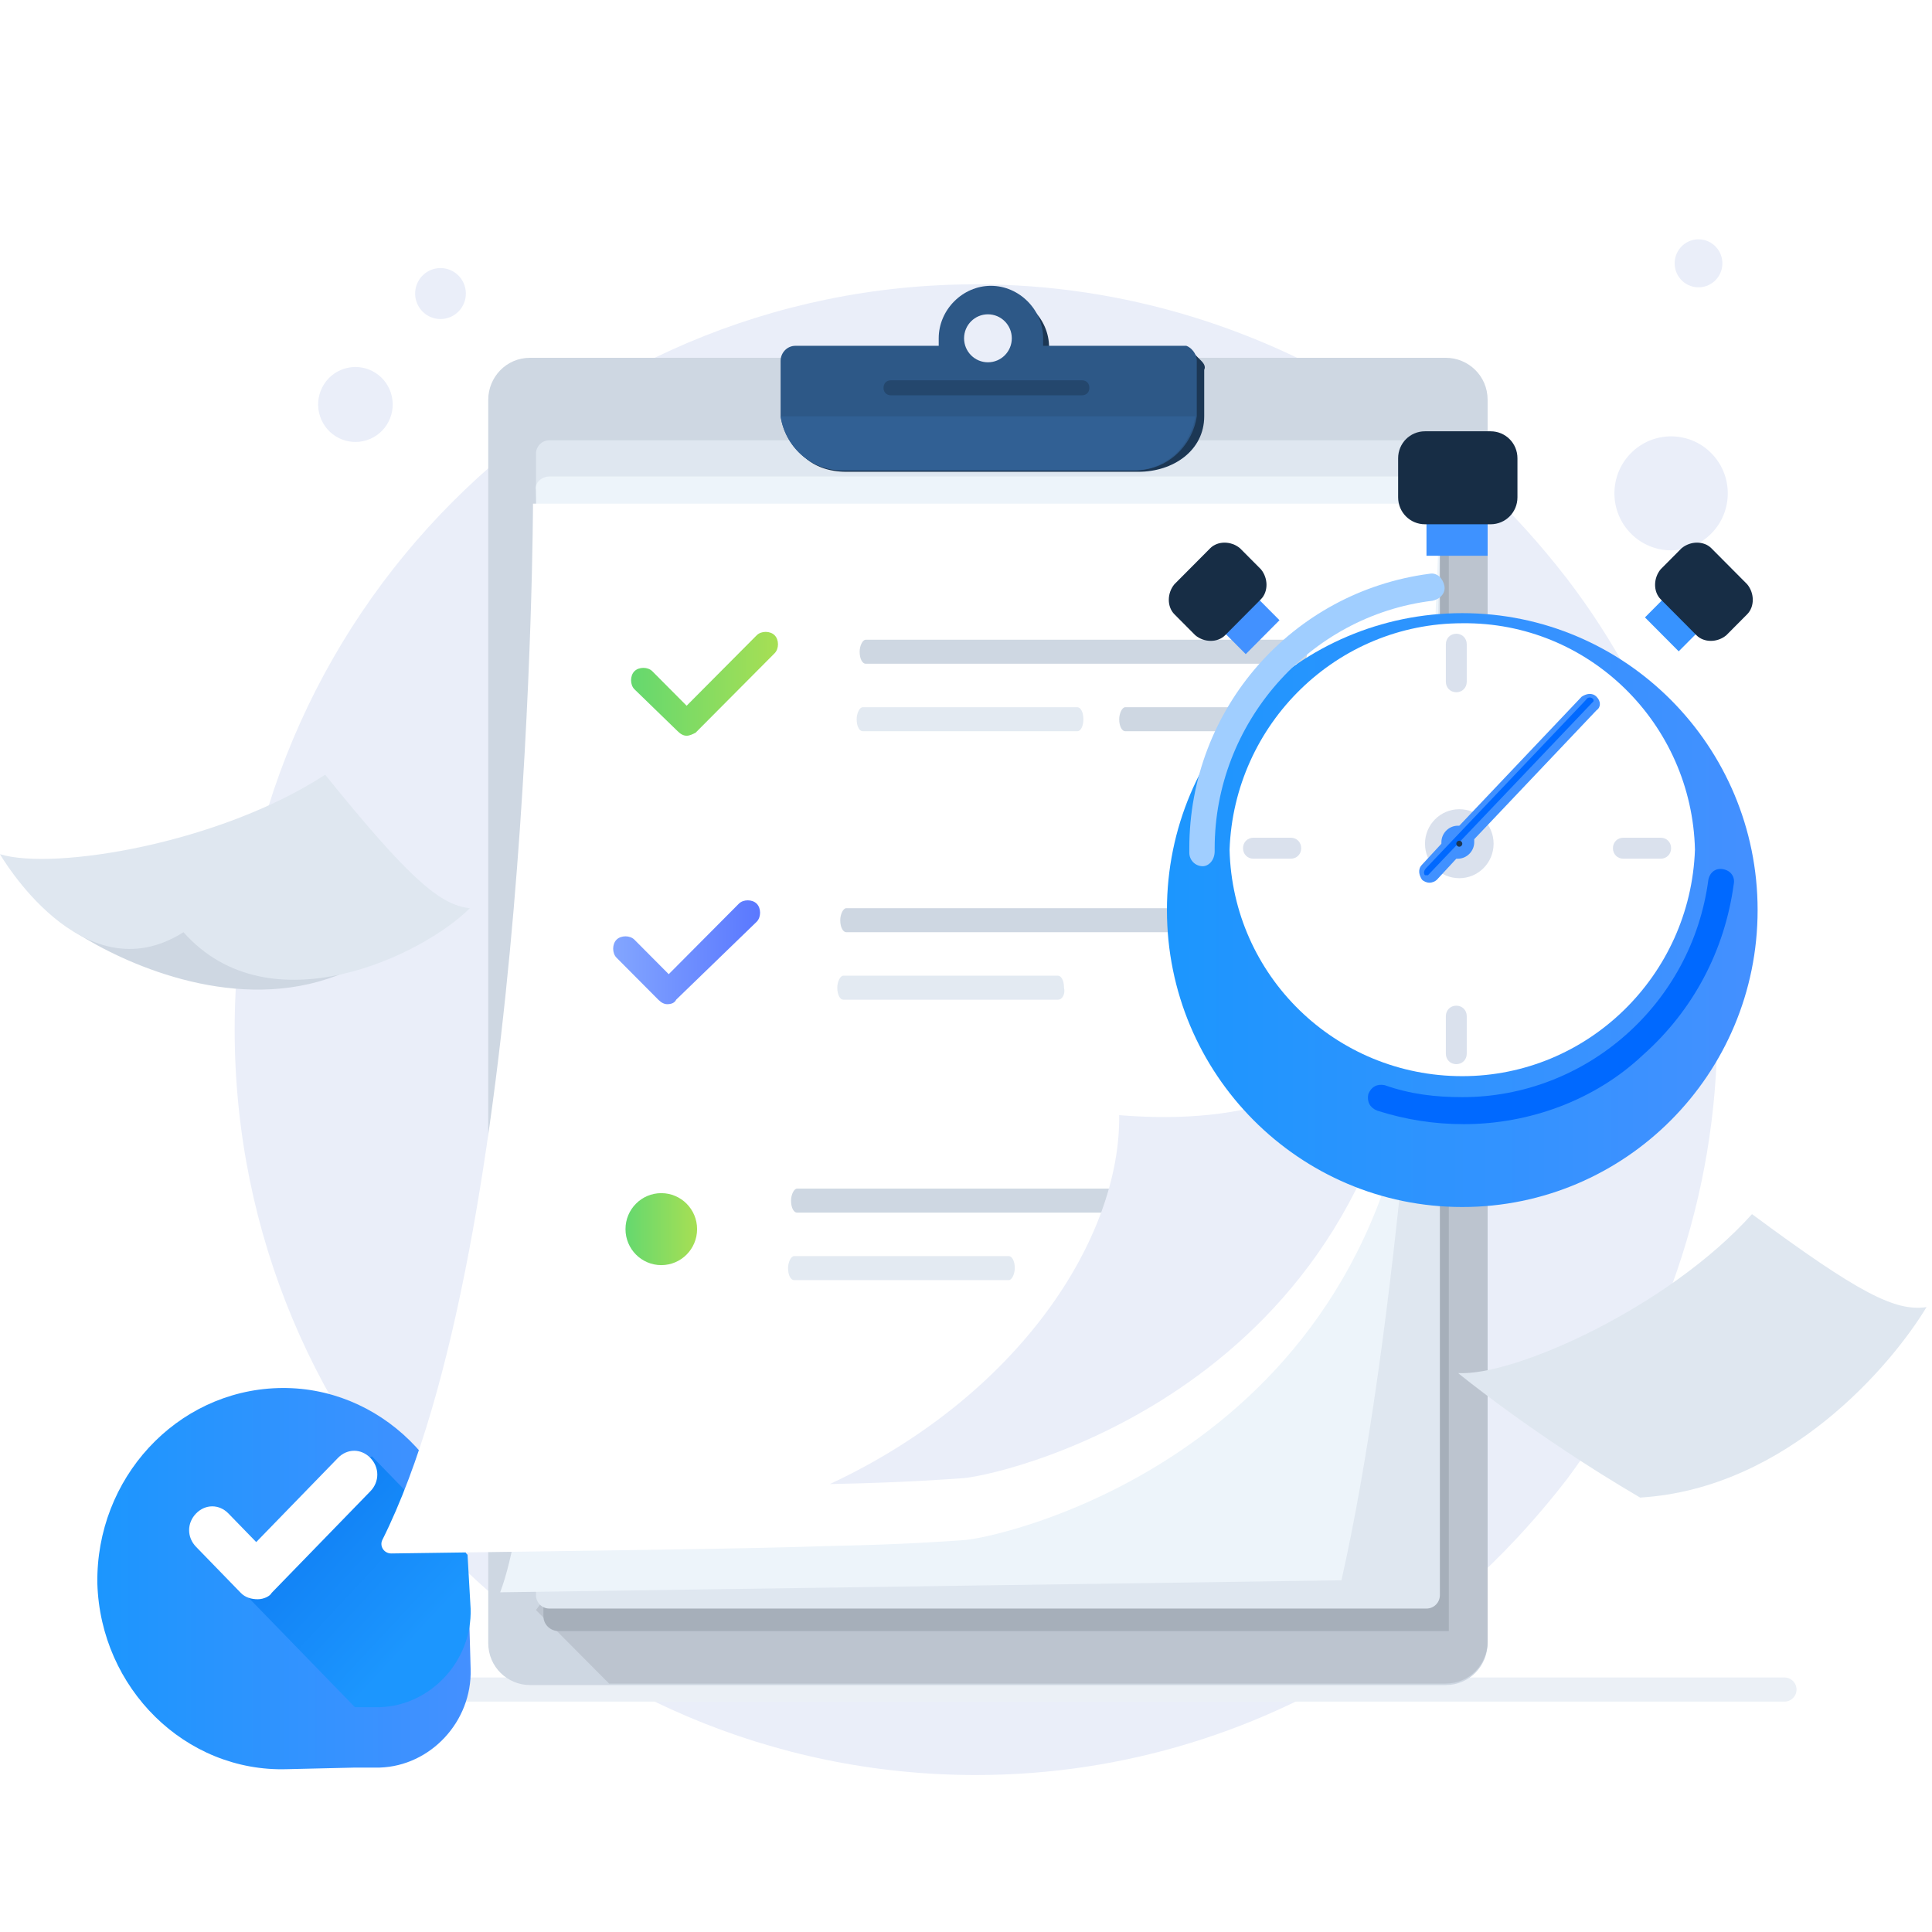 <svg width="160" height="160" viewBox="0 0 160 160" fill="none" xmlns="http://www.w3.org/2000/svg">
<path d="M142.221 85.149C142.221 99.183 137.527 112.1 129.744 122.533C125.421 128.122 120.233 133.09 114.303 136.94C104.668 143.274 93.18 147 80.827 147C46.857 147 19.434 119.304 19.434 85.273C19.434 51.118 46.98 23.546 80.827 23.546C93.18 23.546 104.668 27.272 114.303 33.482C120.233 37.332 125.421 42.3 129.744 47.889C137.65 58.198 142.221 71.114 142.221 85.149Z" fill="#EAEEF9"/>
<path d="M30.389 36.449C32.011 35.919 32.898 34.167 32.371 32.537C31.844 30.906 30.102 30.014 28.48 30.544C26.858 31.074 25.97 32.825 26.498 34.456C27.025 36.087 28.767 36.979 30.389 36.449Z" fill="#EAEEF9"/>
<path d="M37.129 26.318C38.232 25.958 38.836 24.767 38.477 23.658C38.119 22.549 36.934 21.942 35.831 22.303C34.728 22.663 34.125 23.854 34.483 24.963C34.842 26.072 36.026 26.679 37.129 26.318Z" fill="#EAEEF9"/>
<path d="M141.56 44.341C143.474 42.583 143.608 39.598 141.859 37.674C140.11 35.749 137.141 35.615 135.227 37.373C133.313 39.132 133.179 42.117 134.928 44.041C136.677 45.965 139.646 46.1 141.56 44.341Z" fill="#EAEEF9"/>
<path d="M141.997 23.274C142.803 22.534 142.859 21.277 142.122 20.467C141.386 19.657 140.136 19.6 139.33 20.34C138.524 21.081 138.468 22.338 139.204 23.148C139.941 23.958 141.191 24.015 141.997 23.274Z" fill="#EAEEF9"/>
<path d="M20.547 139.921H147.781" stroke="#EBF0F6" stroke-width="2" stroke-miterlimit="10" stroke-linecap="round" stroke-linejoin="round"/>
<path d="M119.739 29.632C121.592 29.632 123.198 31.122 123.198 33.109V136.07C123.198 137.933 121.715 139.548 119.739 139.548H43.892C42.039 139.548 40.434 138.058 40.434 136.07V33.109C40.434 31.246 41.916 29.632 43.892 29.632H119.739Z" fill="#CED7E2"/>
<path d="M123.198 40.437V135.946C123.198 137.809 121.715 139.424 119.739 139.424H50.44L44.387 133.338L113.192 38.698L119.121 36.463L123.198 40.437Z" fill="#BCC4CF"/>
<path d="M119.986 38.202H45.004V133.835C45.004 134.58 45.621 135.077 46.239 135.077H119.986V38.202Z" fill="#A6AFBA"/>
<path d="M119.368 37.581C119.368 36.96 118.874 36.463 118.257 36.463H45.498C44.881 36.463 44.387 36.96 44.387 37.581V132.096C44.387 132.717 44.881 133.214 45.498 133.214H118.133C118.751 133.214 119.245 132.717 119.245 132.096V37.581H119.368Z" fill="#DFE7F0"/>
<g filter="url(#filter0_d)">
<path d="M119.368 37.581C119.368 36.96 118.874 36.463 118.256 36.463H45.498C44.881 36.463 44.263 36.96 44.387 37.581C45.251 75.213 45.622 117.813 41.422 128.867L111.092 127.873C115.415 108.747 118.627 74.344 119.368 37.581Z" fill="#EDF4FA"/>
</g>
<g filter="url(#filter1_d)">
<path d="M38.976 133.231C39.103 137.571 35.654 141.253 31.439 141.384H29.395L23.774 141.516C15.344 141.779 8.318 134.809 8.062 126.13C7.935 117.45 14.577 110.218 23.008 109.955C31.439 109.692 38.465 116.661 38.72 125.341L38.848 128.628L38.976 133.231Z" fill="url(#paint0_linear)"/>
</g>
<path d="M38.975 133.231C39.103 137.571 35.654 141.253 31.439 141.384H29.395L18.92 130.601L27.862 122.316L30.8 120.606L38.72 128.76L38.975 133.231Z" fill="url(#paint1_linear)"/>
<path d="M21.347 132.442C20.836 132.442 20.325 132.31 19.941 131.916L16.237 128.102C15.47 127.313 15.47 126.13 16.237 125.341C17.003 124.552 18.153 124.552 18.919 125.341L21.219 127.708L27.989 120.738C28.756 119.949 29.905 119.949 30.672 120.738C31.438 121.527 31.438 122.711 30.672 123.5L22.496 131.916C22.369 132.179 21.858 132.442 21.347 132.442Z" fill="url(#paint2_linear)"/>
<g filter="url(#filter2_d)">
<path d="M119.245 36.587C119.245 36.587 119.121 42.3 117.392 78.442C117.392 78.691 117.392 78.939 117.392 79.187C115.292 114.708 83.792 122.16 79.963 122.533C78.234 122.657 74.898 122.905 68.845 123.03C61.434 123.278 50.069 123.402 32.404 123.651C31.787 123.651 31.416 123.03 31.663 122.533C44.016 97.817 44.14 36.711 44.14 36.711H119.245V36.587Z" fill="white"/>
</g>
<path d="M101.951 100.425H66.004C65.757 100.425 65.51 100.053 65.51 99.432C65.51 98.935 65.757 98.438 66.004 98.438H102.074C102.321 98.438 102.568 98.811 102.568 99.432C102.568 99.928 102.321 100.425 101.951 100.425Z" fill="#CED7E2"/>
<path d="M83.546 106.014H65.758C65.511 106.014 65.264 105.642 65.264 105.021C65.264 104.524 65.511 104.027 65.758 104.027H83.546C83.793 104.027 84.04 104.4 84.04 105.021C84.04 105.517 83.793 106.014 83.546 106.014Z" fill="#E3EAF2"/>
<path d="M107.758 54.968H71.688C71.44 54.968 71.193 54.596 71.193 53.975C71.193 53.478 71.44 52.981 71.688 52.981H107.758C108.005 52.981 108.252 53.354 108.252 53.975C108.252 54.596 108.005 54.968 107.758 54.968Z" fill="#CED7E2"/>
<path d="M107.511 60.557H93.182C92.935 60.557 92.688 60.185 92.688 59.564C92.688 59.067 92.935 58.57 93.182 58.57H107.511C107.758 58.57 108.005 58.943 108.005 59.564C108.005 60.185 107.758 60.557 107.511 60.557Z" fill="#CED7E2"/>
<path d="M89.228 60.557H71.439C71.192 60.557 70.945 60.185 70.945 59.564C70.945 59.067 71.192 58.57 71.439 58.57H89.228C89.475 58.57 89.722 58.943 89.722 59.564C89.722 60.185 89.475 60.557 89.228 60.557Z" fill="#E3EAF2"/>
<path d="M117.269 79.063C115.169 114.584 83.67 122.036 79.84 122.409C78.111 122.533 74.775 122.781 68.723 122.905C84.411 115.578 92.811 102.537 92.687 92.352C100.346 92.973 113.44 92.352 117.269 79.063Z" fill="#EAEEF9"/>
<path d="M56.863 60.93C56.616 60.93 56.369 60.806 56.122 60.557L52.54 57.08C52.169 56.707 52.169 55.962 52.54 55.589C52.91 55.217 53.651 55.217 54.022 55.589L56.863 58.446L62.669 52.609C63.04 52.236 63.781 52.236 64.151 52.609C64.522 52.981 64.522 53.727 64.151 54.099L57.604 60.682C57.357 60.806 57.11 60.93 56.863 60.93Z" fill="url(#paint3_linear)"/>
<path d="M106.15 77.2H70.08C69.833 77.2 69.586 76.828 69.586 76.207C69.586 75.71 69.833 75.213 70.08 75.213H106.15C106.397 75.213 106.644 75.585 106.644 76.207C106.644 76.703 106.397 77.2 106.15 77.2Z" fill="#CED7E2"/>
<path d="M87.622 82.789H69.834C69.587 82.789 69.34 82.416 69.34 81.796C69.34 81.299 69.587 80.802 69.834 80.802H87.622C87.869 80.802 88.116 81.174 88.116 81.796C88.24 82.292 87.993 82.789 87.622 82.789Z" fill="#E3EAF2"/>
<path d="M55.257 83.162C55.01 83.162 54.763 83.038 54.516 82.789L51.057 79.312C50.687 78.939 50.687 78.194 51.057 77.821C51.428 77.449 52.169 77.449 52.54 77.821L55.381 80.678L61.187 74.841C61.557 74.468 62.298 74.468 62.669 74.841C63.039 75.213 63.039 75.958 62.669 76.331L55.998 82.789C55.875 83.038 55.628 83.162 55.257 83.162Z" fill="url(#paint4_linear)"/>
<path d="M99.481 29.88C99.481 29.756 99.481 29.756 99.481 29.88L98.74 29.135C98.74 29.135 98.369 29.259 98.122 29.508H86.881C86.881 29.259 86.881 29.011 86.881 28.762C86.881 26.403 84.905 24.416 82.558 24.416C80.211 24.416 78.234 26.403 78.234 28.762C78.234 29.011 78.234 29.259 78.358 29.384H66.499C65.881 29.384 65.264 29.88 65.264 30.625V34.476C65.264 37.332 67.24 39.071 70.081 39.071H94.293C97.134 39.071 99.728 37.332 99.728 34.476V30.625C99.852 30.377 99.728 30.129 99.481 29.88Z" fill="#1C3754"/>
<path d="M99.111 29.88V33.73C99.111 33.979 99.111 34.227 99.111 34.476C98.74 36.96 96.64 38.947 94.046 38.947H69.711C67.117 38.947 65.017 36.96 64.647 34.476C64.647 34.227 64.647 33.979 64.647 33.73V29.88C64.647 29.259 65.141 28.638 65.882 28.638H77.74C77.74 28.39 77.74 28.266 77.74 28.017C77.74 25.657 79.717 23.67 82.064 23.67C84.411 23.67 86.388 25.657 86.388 28.017C86.388 28.266 86.388 28.39 86.388 28.638H98.246C98.617 28.762 99.111 29.259 99.111 29.88Z" fill="#2D5887"/>
<path d="M81.816 30.004C82.908 30.004 83.793 29.115 83.793 28.017C83.793 26.92 82.908 26.03 81.816 26.03C80.725 26.03 79.84 26.92 79.84 28.017C79.84 29.115 80.725 30.004 81.816 30.004Z" fill="#EAEEF9"/>
<path d="M98.987 34.476C98.617 36.96 96.517 38.947 93.923 38.947H69.711C67.117 38.947 65.017 36.96 64.647 34.476H98.987Z" fill="#316094"/>
<path opacity="0.5" d="M89.599 32.737H73.788C73.417 32.737 73.17 32.489 73.17 32.116C73.17 31.743 73.417 31.495 73.788 31.495H89.599C89.97 31.495 90.217 31.743 90.217 32.116C90.217 32.489 89.97 32.737 89.599 32.737Z" fill="#1C3754"/>
<path d="M14.947 71.736C14.947 71.736 2.718 74.84 6.424 77.324C10.13 79.684 18.9 83.783 27.177 81.05C35.453 78.318 27.177 74.468 27.3 74.468C27.424 74.468 14.947 71.736 14.947 71.736Z" fill="#CED7E2"/>
<path d="M0 70.742C4.447 72.108 18.159 69.873 26.929 64.159C33.847 72.729 36.441 74.965 38.911 75.213C35.082 79.063 22.359 85.273 15.194 77.2C6.794 82.541 0 70.742 0 70.742Z" fill="#DFE7F0"/>
<path d="M120.758 113.715C125.452 113.963 138.175 108.25 145.093 100.55C153.987 107.132 156.952 108.622 159.546 108.25C156.705 112.969 148.058 123.278 135.828 124.023C126.934 118.807 120.758 113.715 120.758 113.715Z" fill="#DFE7F0"/>
<path d="M54.766 104.772C56.403 104.772 57.73 103.438 57.73 101.791C57.73 100.145 56.403 98.811 54.766 98.811C53.128 98.811 51.801 100.145 51.801 101.791C51.801 103.438 53.128 104.772 54.766 104.772Z" fill="url(#paint5_linear)"/>
<path d="M123.199 42.673H118.135V46.026H123.199V42.673Z" fill="#3E92FF"/>
<path d="M103.953 49.343L101.158 52.153L103.167 54.173L105.962 51.363L103.953 49.343Z" fill="#4291FF"/>
<path d="M136.228 51.131L139.023 53.941L140.858 52.097L138.063 49.287L136.228 51.131Z" fill="#3793FF"/>
<g filter="url(#filter3_d)">
<path d="M121.099 94.96C134.607 94.96 145.558 83.951 145.558 70.369C145.558 56.788 134.607 45.778 121.099 45.778C107.591 45.778 96.641 56.788 96.641 70.369C96.641 83.951 107.591 94.96 121.099 94.96Z" fill="url(#paint6_linear)"/>
</g>
<path d="M99.606 71.736C98.988 71.736 98.494 71.239 98.494 70.618C98.494 70.493 98.494 70.369 98.494 70.245C98.494 58.695 107.018 49.007 118.382 47.517C119 47.392 119.494 47.889 119.617 48.51C119.741 49.131 119.247 49.628 118.629 49.752C108.376 50.994 100.594 59.937 100.594 70.245C100.594 70.369 100.594 70.493 100.594 70.493C100.594 71.239 100.1 71.736 99.606 71.736Z" fill="#A0CEFF"/>
<path d="M121.222 93.098C118.751 93.098 116.404 92.725 114.057 91.98C113.44 91.731 113.193 91.235 113.316 90.614C113.563 89.993 114.057 89.744 114.675 89.868C116.775 90.614 118.875 90.862 121.098 90.862C131.351 90.862 140.122 83.162 141.48 72.853C141.604 72.232 142.098 71.86 142.716 71.984C143.333 72.108 143.704 72.605 143.58 73.226C142.839 78.691 140.245 83.659 136.045 87.384C132.092 91.11 126.657 93.098 121.222 93.098Z" fill="#0069FF"/>
<path d="M140.369 70.369C139.998 80.802 131.475 89.123 121.099 89.123C110.599 89.123 102.075 80.802 101.828 70.369C102.199 59.936 110.722 51.615 121.099 51.615C131.598 51.491 140.122 59.936 140.369 70.369Z" fill="white"/>
<path d="M137.529 71.114H134.441C133.947 71.114 133.576 70.742 133.576 70.245C133.576 69.748 133.947 69.376 134.441 69.376H137.529C138.023 69.376 138.394 69.748 138.394 70.245C138.394 70.742 138.023 71.114 137.529 71.114Z" fill="#DAE1ED"/>
<path d="M106.894 71.114H103.806C103.312 71.114 102.941 70.742 102.941 70.245C102.941 69.748 103.312 69.376 103.806 69.376H106.894C107.388 69.376 107.759 69.748 107.759 70.245C107.759 70.742 107.388 71.114 106.894 71.114Z" fill="#DAE1ED"/>
<path d="M120.605 88.13C120.111 88.13 119.74 87.757 119.74 87.26V84.155C119.74 83.659 120.111 83.286 120.605 83.286C121.099 83.286 121.47 83.659 121.47 84.155V87.26C121.47 87.757 121.099 88.13 120.605 88.13Z" fill="#DAE1ED"/>
<path d="M120.605 57.328C120.111 57.328 119.74 56.956 119.74 56.459V53.354C119.74 52.857 120.111 52.484 120.605 52.484C121.099 52.484 121.47 52.857 121.47 53.354V56.459C121.47 56.956 121.099 57.328 120.605 57.328Z" fill="#DAE1ED"/>
<path d="M120.853 72.729C122.422 72.729 123.694 71.45 123.694 69.872C123.694 68.295 122.422 67.016 120.853 67.016C119.284 67.016 118.012 68.295 118.012 69.872C118.012 71.45 119.284 72.729 120.853 72.729Z" fill="#DAE1ED"/>
<path d="M132.218 57.701C131.847 57.328 131.353 57.453 130.983 57.701L120.853 68.382H120.73C119.989 68.382 119.371 69.003 119.371 69.748C119.371 69.873 119.371 69.873 119.371 69.873L117.765 71.611C117.395 71.984 117.518 72.481 117.765 72.853C117.889 72.978 118.136 73.102 118.383 73.102C118.63 73.102 118.877 72.978 119 72.853L120.606 71.115H120.73C121.471 71.115 122.089 70.493 122.089 69.748C122.089 69.624 122.089 69.624 122.089 69.5L132.218 58.819C132.589 58.57 132.589 58.074 132.218 57.701Z" fill="#4191FF"/>
<path d="M131.97 58.074L118.258 72.481C118.134 72.481 118.134 72.481 118.011 72.481C117.887 72.356 117.887 72.108 118.134 71.86L131.352 57.949C131.475 57.701 131.846 57.701 131.97 57.949C131.97 57.949 131.97 57.949 131.97 58.074Z" fill="#0069FF"/>
<path d="M125.669 37.953V41.182C125.669 42.425 124.681 43.418 123.446 43.418H118.011C116.775 43.418 115.787 42.425 115.787 41.182V37.953C115.787 36.711 116.775 35.718 118.011 35.718H123.446C124.681 35.718 125.669 36.711 125.669 37.953Z" fill="#172D45"/>
<path d="M104.423 49.628L101.458 52.609C100.84 53.23 99.729 53.23 98.988 52.609L97.258 50.87C96.641 50.249 96.641 49.131 97.258 48.386L100.223 45.405C100.84 44.784 101.952 44.784 102.693 45.405L104.423 47.144C105.04 47.889 105.04 49.007 104.423 49.628Z" fill="#172D45"/>
<path d="M137.53 49.628L140.494 52.609C141.112 53.23 142.224 53.23 142.965 52.609L144.694 50.87C145.312 50.249 145.312 49.131 144.694 48.386L141.73 45.405C141.112 44.784 140 44.784 139.259 45.405L137.53 47.144C136.912 47.889 136.912 49.007 137.53 49.628Z" fill="#172D45"/>
<path d="M120.853 70.121C120.989 70.121 121.1 70.01 121.1 69.872C121.1 69.735 120.989 69.624 120.853 69.624C120.716 69.624 120.605 69.735 120.605 69.872C120.605 70.01 120.716 70.121 120.853 70.121Z" fill="#1C3754"/>
<defs>
<filter id="filter0_d" x="38.422" y="36.463" width="83.946" height="98.404" filterUnits="userSpaceOnUse" color-interpolation-filters="sRGB">
<feFlood flood-opacity="0" result="BackgroundImageFix"/>
<feColorMatrix in="SourceAlpha" type="matrix" values="0 0 0 0 0 0 0 0 0 0 0 0 0 0 0 0 0 0 127 0"/>
<feOffset dy="3"/>
<feGaussianBlur stdDeviation="1.5"/>
<feColorMatrix type="matrix" values="0 0 0 0 0.398 0 0 0 0 0.477 0 0 0 0 0.575 0 0 0 0.18 0"/>
<feBlend mode="normal" in2="BackgroundImageFix" result="effect1_dropShadow"/>
<feBlend mode="normal" in="SourceGraphic" in2="effect1_dropShadow" result="shape"/>
</filter>
<filter id="filter1_d" x="0.061" y="106.948" width="46.919" height="47.576" filterUnits="userSpaceOnUse" color-interpolation-filters="sRGB">
<feFlood flood-opacity="0" result="BackgroundImageFix"/>
<feColorMatrix in="SourceAlpha" type="matrix" values="0 0 0 0 0 0 0 0 0 0 0 0 0 0 0 0 0 0 127 0"/>
<feOffset dy="5"/>
<feGaussianBlur stdDeviation="4"/>
<feColorMatrix type="matrix" values="0 0 0 0 0.113 0 0 0 0 0.296 0 0 0 0 1 0 0 0 0.22 0"/>
<feBlend mode="normal" in2="BackgroundImageFix" result="effect1_dropShadow"/>
<feBlend mode="normal" in="SourceGraphic" in2="effect1_dropShadow" result="shape"/>
</filter>
<filter id="filter2_d" x="27.586" y="36.587" width="95.659" height="96.064" filterUnits="userSpaceOnUse" color-interpolation-filters="sRGB">
<feFlood flood-opacity="0" result="BackgroundImageFix"/>
<feColorMatrix in="SourceAlpha" type="matrix" values="0 0 0 0 0 0 0 0 0 0 0 0 0 0 0 0 0 0 127 0"/>
<feOffset dy="5"/>
<feGaussianBlur stdDeviation="2"/>
<feColorMatrix type="matrix" values="0 0 0 0 0.398 0 0 0 0 0.477 0 0 0 0 0.575 0 0 0 0.18 0"/>
<feBlend mode="normal" in2="BackgroundImageFix" result="effect1_dropShadow"/>
<feBlend mode="normal" in="SourceGraphic" in2="effect1_dropShadow" result="shape"/>
</filter>
<filter id="filter3_d" x="88.641" y="42.778" width="64.917" height="65.183" filterUnits="userSpaceOnUse" color-interpolation-filters="sRGB">
<feFlood flood-opacity="0" result="BackgroundImageFix"/>
<feColorMatrix in="SourceAlpha" type="matrix" values="0 0 0 0 0 0 0 0 0 0 0 0 0 0 0 0 0 0 127 0"/>
<feOffset dy="5"/>
<feGaussianBlur stdDeviation="4"/>
<feColorMatrix type="matrix" values="0 0 0 0 0.113 0 0 0 0 0.296 0 0 0 0 1 0 0 0 0.22 0"/>
<feBlend mode="normal" in2="BackgroundImageFix" result="effect1_dropShadow"/>
<feBlend mode="normal" in="SourceGraphic" in2="effect1_dropShadow" result="shape"/>
</filter>
<linearGradient id="paint0_linear" x1="8.061" y1="125.752" x2="39.021" y2="125.752" gradientUnits="userSpaceOnUse">
<stop stop-color="#1C96FE"/>
<stop offset="1" stop-color="#4490FF"/>
</linearGradient>
<linearGradient id="paint1_linear" x1="25.007" y1="126.749" x2="34.504" y2="135.599" gradientUnits="userSpaceOnUse">
<stop stop-color="#1181F5"/>
<stop offset="1" stop-color="#1C96FE"/>
</linearGradient>
<linearGradient id="paint2_linear" x1="27.692" y1="128.533" x2="20.772" y2="121.812" gradientUnits="userSpaceOnUse">
<stop offset="0.011" stop-color="white"/>
<stop offset="1" stop-color="white"/>
</linearGradient>
<linearGradient id="paint3_linear" x1="52.145" y1="56.63" x2="64.378" y2="56.63" gradientUnits="userSpaceOnUse">
<stop stop-color="#64D86F"/>
<stop offset="1" stop-color="#A7DF54"/>
</linearGradient>
<linearGradient id="paint4_linear" x1="50.689" y1="78.762" x2="62.914" y2="78.762" gradientUnits="userSpaceOnUse">
<stop stop-color="#83A6FF"/>
<stop offset="1" stop-color="#5A78FF"/>
</linearGradient>
<linearGradient id="paint5_linear" x1="51.744" y1="101.792" x2="57.705" y2="101.792" gradientUnits="userSpaceOnUse">
<stop stop-color="#64D86F"/>
<stop offset="1" stop-color="#A7DF54"/>
</linearGradient>
<linearGradient id="paint6_linear" x1="96.641" y1="70.396" x2="145.625" y2="70.396" gradientUnits="userSpaceOnUse">
<stop stop-color="#1C96FE"/>
<stop offset="1" stop-color="#4490FF"/>
</linearGradient>
</defs>
</svg>
